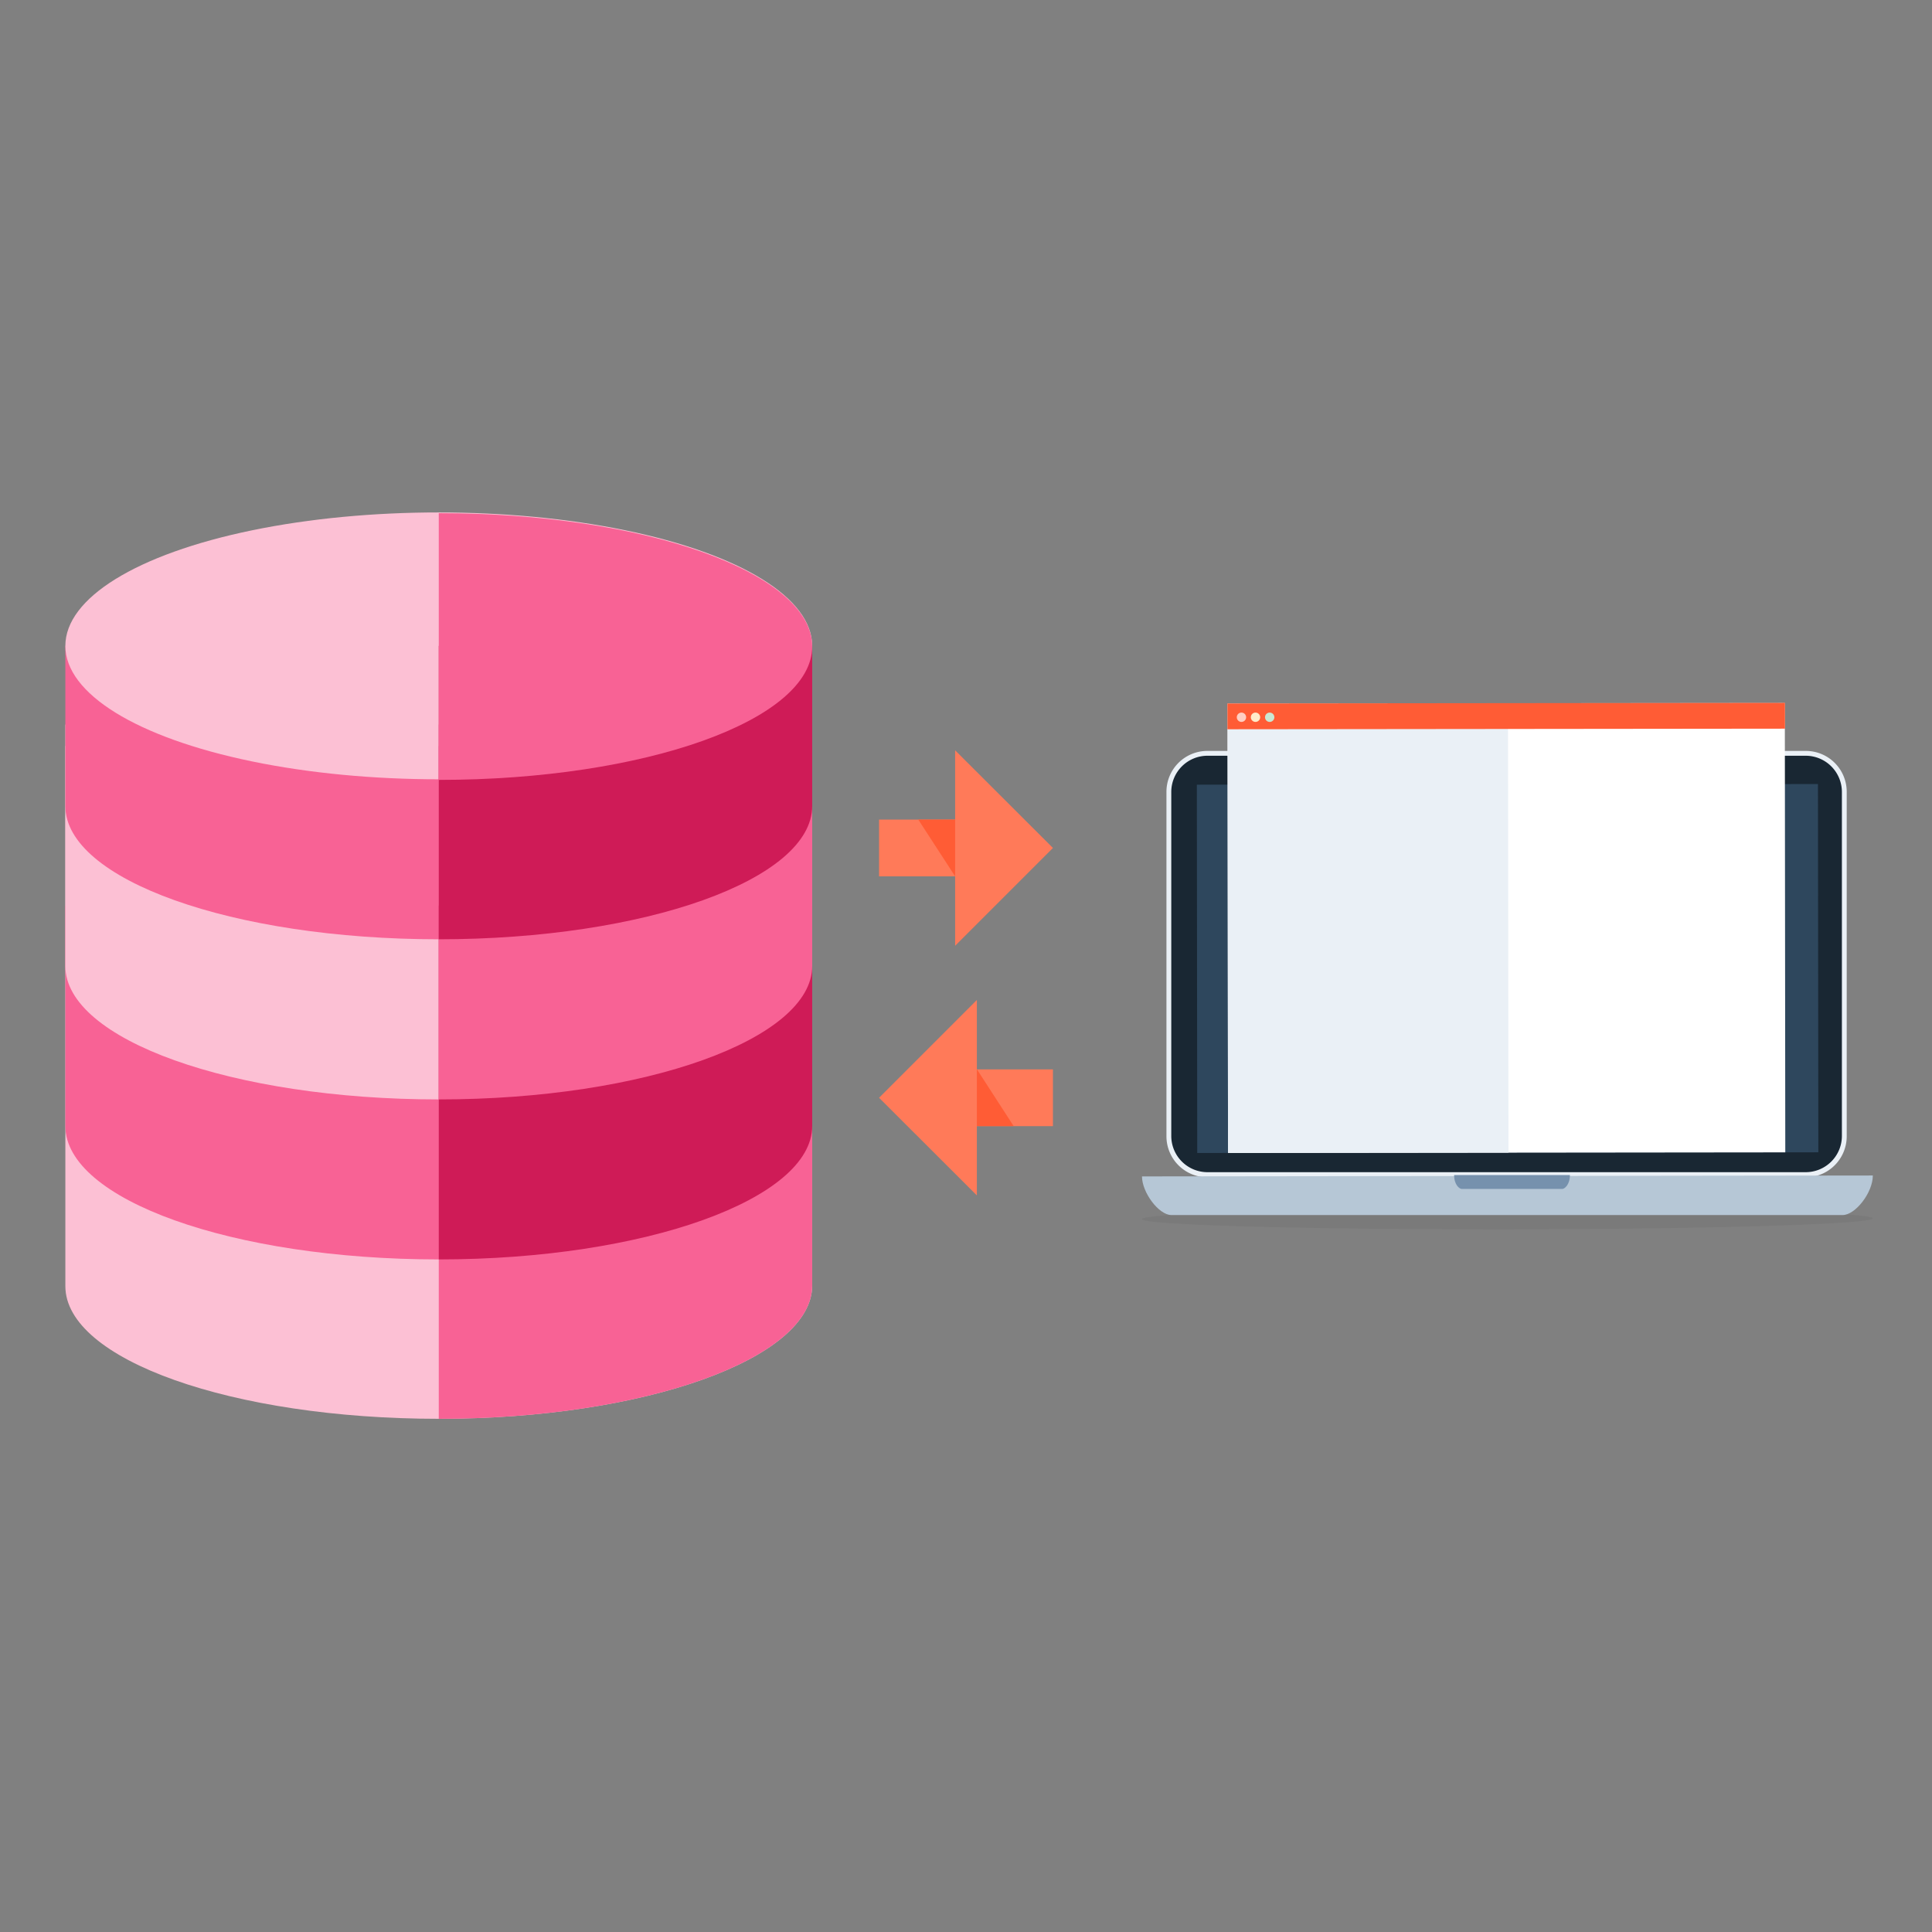 <svg id="Layer_2" data-name="Layer 2" xmlns="http://www.w3.org/2000/svg" viewBox="0 0 128 128"><rect x="0" y="0" width="128" height="128" fill="#808080" stroke="none"/><defs><style>.cls-1{fill:#192733;}.cls-2{fill:#eaf0f6;}.cls-3{fill:#2e475d;}.cls-4{fill:#fff;}.cls-5{fill:#ff5c35;}.cls-6{fill:#ffcec2;}.cls-7{fill:#ffebc9;}.cls-8{fill:#cae7d3;}.cls-9{opacity:0.05;}.cls-10{fill:#b6c7d6;}.cls-11{fill:#7691ad;}.cls-12{fill:#fcc0d4;}.cls-13{fill:#f86295;}.cls-14{fill:#cf1b57;}.cls-15{fill:#ff7a59;}</style></defs><rect class="cls-1" x="77.48" y="49.91" width="44.75" height="27.91" rx="2.56"/><path class="cls-2" d="M119.67,78H80a2.72,2.72,0,0,1-2.72-2.72V52.46A2.71,2.71,0,0,1,80,49.75h39.63a2.71,2.71,0,0,1,2.72,2.71v22.8A2.72,2.72,0,0,1,119.67,78ZM80,50.07a2.4,2.4,0,0,0-2.4,2.39v22.8a2.4,2.4,0,0,0,2.4,2.4h39.63a2.4,2.4,0,0,0,2.4-2.4V52.46a2.4,2.4,0,0,0-2.4-2.39Z"/><rect class="cls-3" x="79.31" y="51.96" width="41.15" height="24.4" transform="translate(-0.07 0.11) rotate(-0.06)"/><rect class="cls-4" x="81.35" y="46.59" width="36.92" height="29.77" transform="translate(-0.07 0.11) rotate(-0.06)"/><rect class="cls-2" x="81.35" y="46.6" width="18.58" height="29.77" transform="translate(-0.07 0.1) rotate(-0.06)"/><rect class="cls-5" x="81.32" y="46.58" width="36.94" height="1.71" transform="translate(-0.05 0.11) rotate(-0.06)"/><circle class="cls-6" cx="82.25" cy="47.52" r="0.31"/><circle class="cls-7" cx="83.18" cy="47.52" r="0.31"/><circle class="cls-8" cx="84.12" cy="47.52" r="0.31"/><g class="cls-9"><ellipse cx="99.87" cy="80.74" rx="24.21" ry="0.7" transform="translate(-0.09 0.11) rotate(-0.06)"/></g><path class="cls-10" d="M77.61,80.5l44.47,0c.84,0,2-1.48,2-2.62l-48.42.06C75.66,79,76.77,80.5,77.61,80.5Z"/><path class="cls-11" d="M100.34,77.85h-4c0,.67.37.92.5.92h6.67c.13,0,.5-.26.5-.92Z"/><path class="cls-12" d="M4.33,48V85.21C4.33,90.09,15.4,94,29.07,94s24.74-4,24.74-8.83V48Z"/><path class="cls-13" d="M4.33,60V74.6c0,4.88,11.07,8.84,24.74,8.84s24.74-4,24.74-8.84V60Z"/><path class="cls-12" d="M4.33,49.42V64c0,4.88,11.07,8.84,24.74,8.84s24.74-4,24.74-8.84V49.42Z"/><path class="cls-13" d="M4.33,42.79V53.4c0,4.88,11.07,8.83,24.74,8.83s24.74-3.95,24.74-8.83V42.79Z"/><ellipse class="cls-12" cx="29.07" cy="42.79" rx="24.74" ry="8.84"/><path class="cls-13" d="M29.07,94c13.66,0,24.74-4,24.74-8.83V48H29.07Z"/><path class="cls-14" d="M29.07,83.44c13.66,0,24.74-4,24.74-8.84V60H29.07Z"/><path class="cls-13" d="M29.07,72.84c13.66,0,24.74-4,24.74-8.84V49.42H29.07Z"/><path class="cls-14" d="M29.07,62.23c13.66,0,24.74-3.95,24.74-8.83V42.79H29.07Z"/><path class="cls-13" d="M29.07,34c13.66,0,24.74,3.95,24.74,8.83s-11.08,8.84-24.74,8.84Z"/><rect class="cls-15" x="58.99" y="53.55" width="3.76" height="5.26" transform="translate(117.05 -4.69) rotate(90)"/><polygon class="cls-15" points="63.28 49.71 69.76 56.18 63.28 62.66 63.28 49.71"/><polygon class="cls-5" points="63.28 58.06 63.28 54.3 60.84 54.3 63.28 58.06"/><rect class="cls-15" x="65.25" y="70.1" width="3.76" height="5.26" transform="translate(-5.6 139.86) rotate(-90)"/><polygon class="cls-15" points="64.72 79.2 58.24 72.73 64.72 66.25 64.72 79.2"/><polygon class="cls-5" points="64.72 70.84 64.72 74.61 67.16 74.61 64.72 70.84"/></svg>